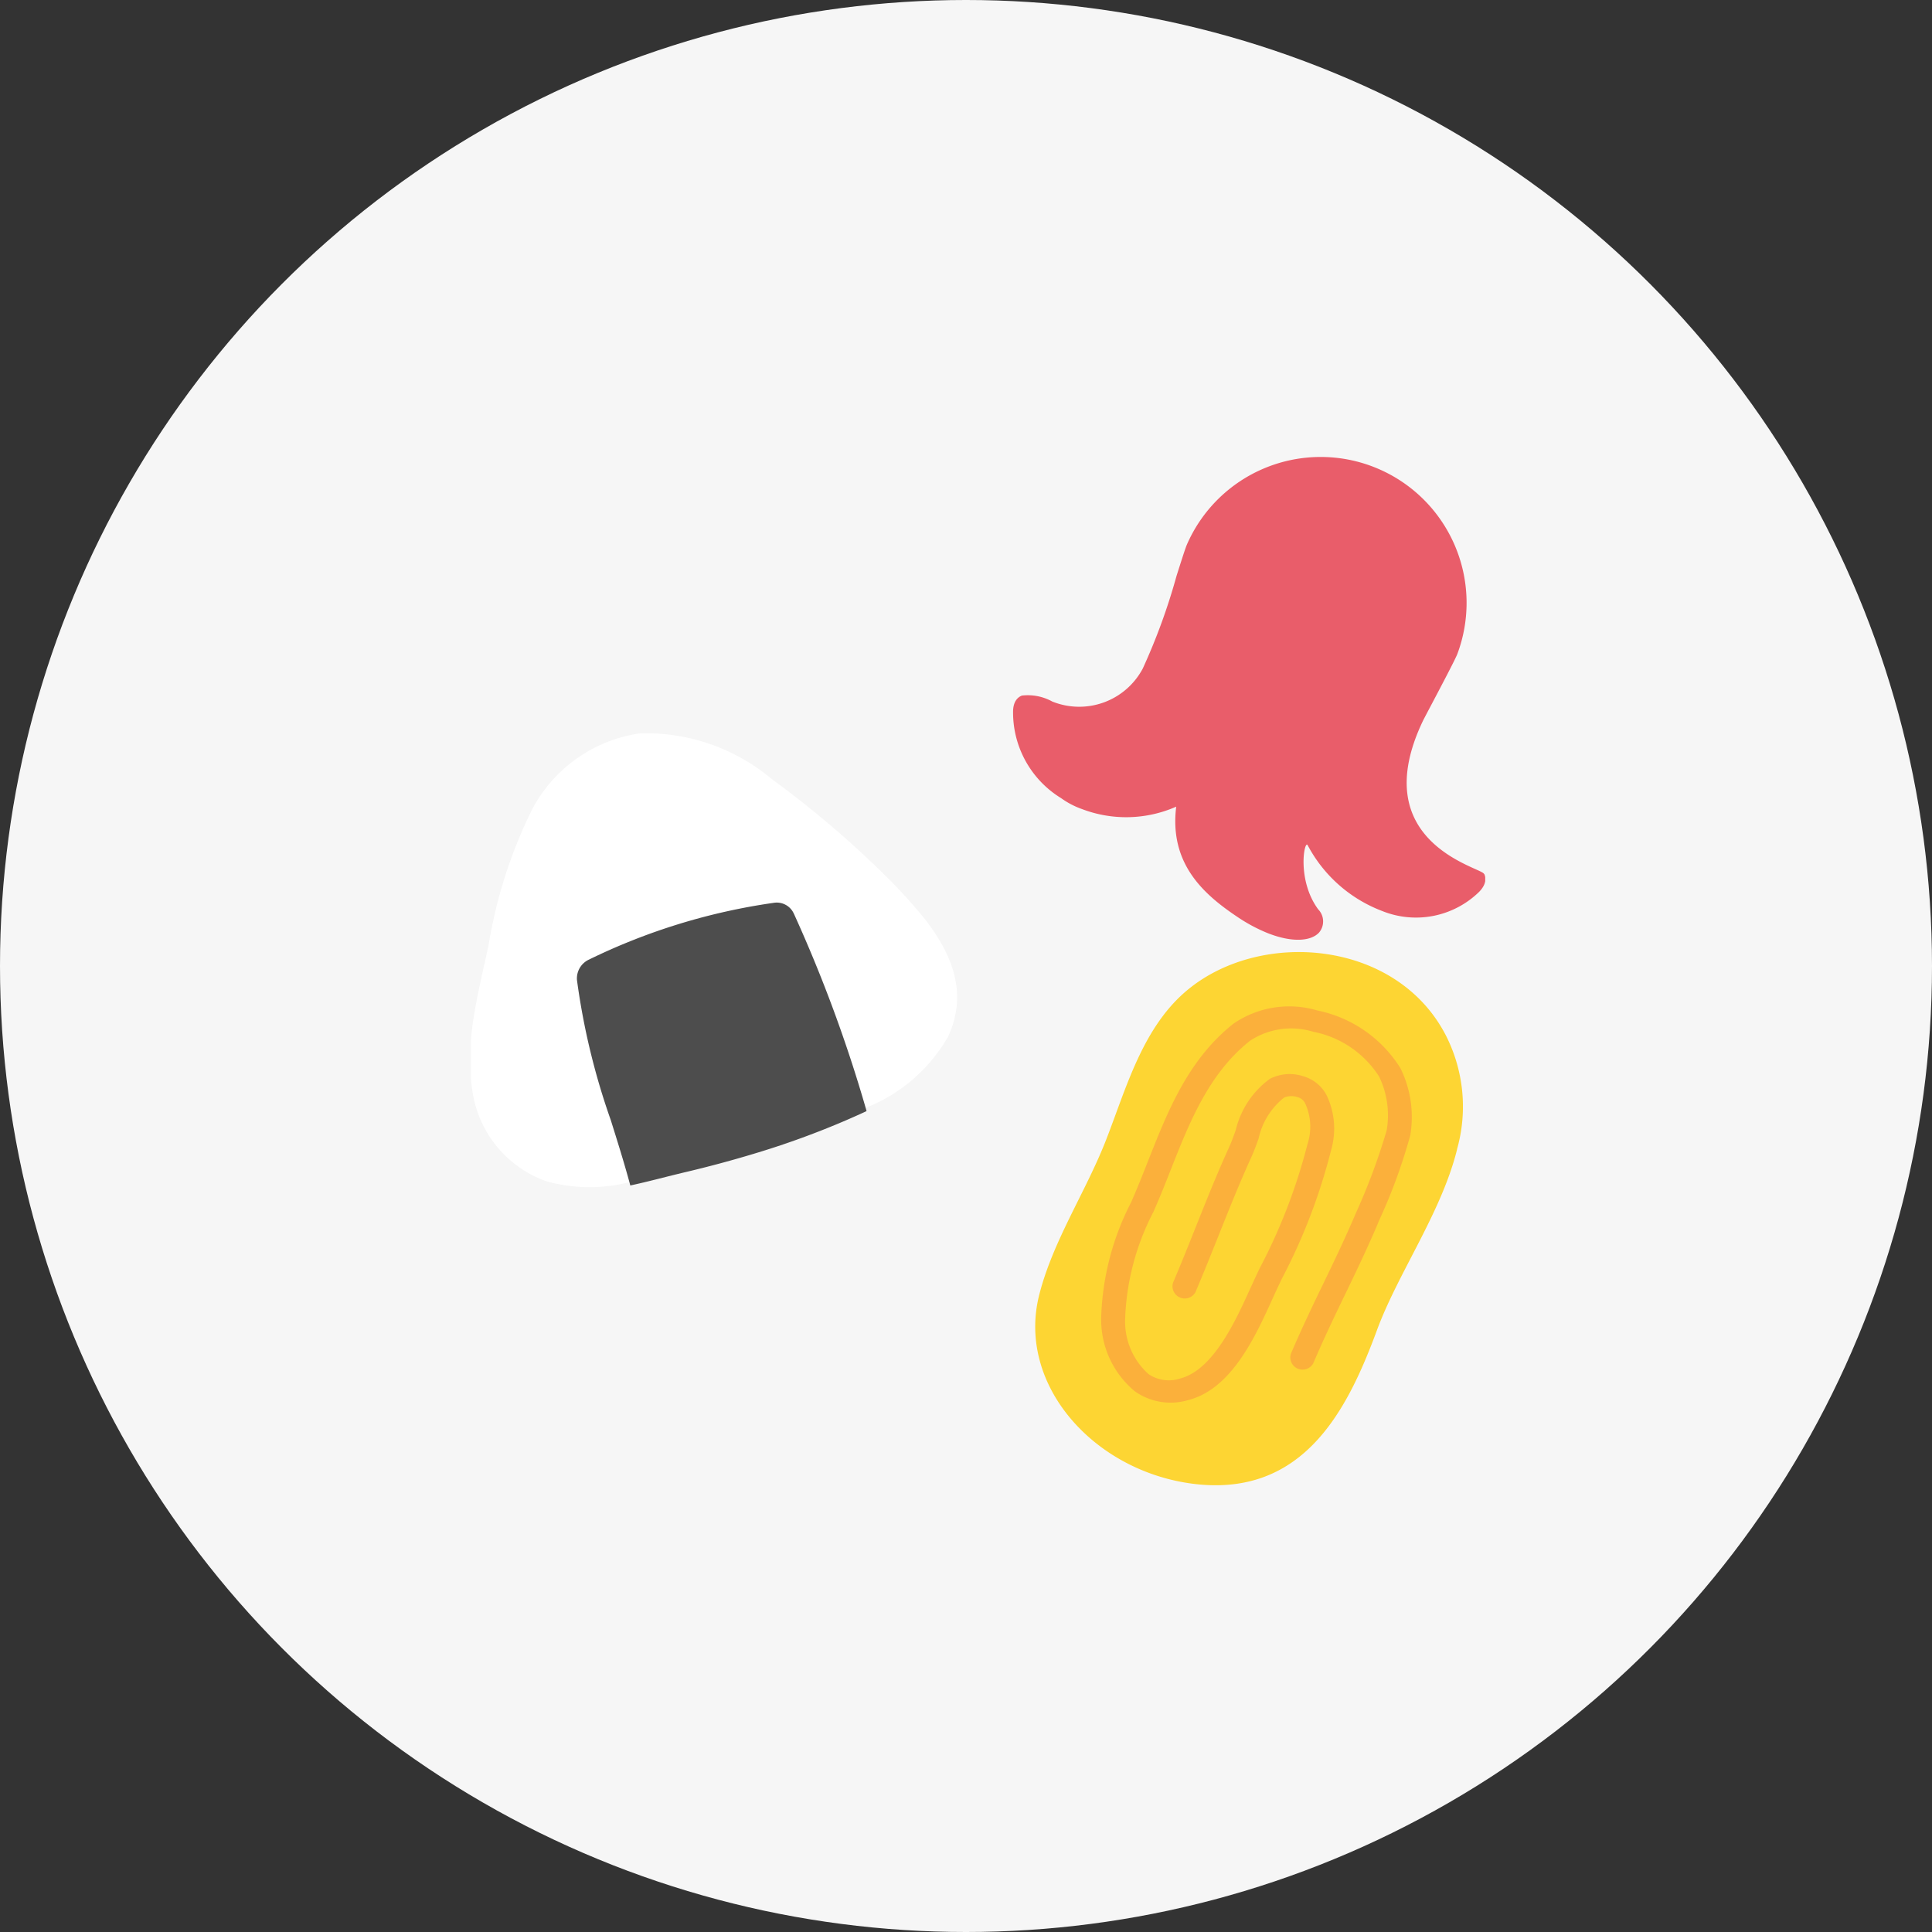 <svg xmlns="http://www.w3.org/2000/svg" width="80" height="80"><rect width="100%" height="100%" fill="#333333" stroke="none"/><defs><clipPath id="a"><path fill="none" d="M0-.11h42v43H0z" data-name="長方形 2"/></clipPath></defs><g data-name="グループ 138" transform="translate(-80 .21)"><circle cx="40" cy="40" r="40" fill="#f6f6f6" data-name="楕円形 9" transform="translate(80 -.21)"/><g data-name="グループ 4"><g clip-path="url(#a)" data-name="グループ 3" transform="translate(99.5 18.4)"><path fill="#fdd533" d="M40.834 28.985c-.648 2.613-2.44 5.109-3.313 7.474-1.21 3.276-3.021 6.924-7.571 6.377-4.132-.5-7.359-4.091-6.42-7.821.571-2.265 1.964-4.322 2.8-6.5.8-2.067 1.468-4.491 3.213-6.023 3.037-2.668 8.833-2.231 10.864 1.845a6.5 6.5 0 0 1 .424 4.647" data-name="パス 6"/><path fill="#fbb03b" d="M37.571 32.007v.009l-.017.04c-.45 1.053-.905 2-1.346 2.912s-.888 1.843-1.331 2.879a.507.507 0 0 1-.927-.394c.45-1.053.905-2 1.346-2.912s.888-1.843 1.331-2.879l.017-.04a26 26 0 0 0 1.276-3.428 3.7 3.7 0 0 0-.313-2.225 4.18 4.18 0 0 0-2.729-1.856 3.1 3.1 0 0 0-2.616.372c-1.708 1.351-2.51 3.381-3.285 5.345-.181.459-.368.933-.565 1.392l-.145.338a10.34 10.34 0 0 0-1.177 4.437 2.92 2.92 0 0 0 .968 2.292 1.5 1.5 0 0 0 1.32.179c1.365-.361 2.284-2.383 2.891-3.72.1-.212.187-.411.273-.592l.115-.242a23.5 23.5 0 0 0 1.983-5.145 2.32 2.32 0 0 0-.1-1.7.5.5 0 0 0-.319-.252.8.8 0 0 0-.548.02 2.98 2.98 0 0 0-1.058 1.7c-.092.255-.186.519-.3.767-.486 1.067-.93 2.18-1.36 3.256-.307.769-.625 1.564-.956 2.34a.507.507 0 0 1-.927-.395c.328-.767.643-1.557.948-2.322.433-1.085.881-2.206 1.375-3.291.1-.217.184-.455.274-.705a3.68 3.68 0 0 1 1.416-2.126 1.8 1.8 0 0 1 1.377-.107 1.58 1.58 0 0 1 .973.793 3.2 3.2 0 0 1 .183 2.269 24.2 24.2 0 0 1-2.043 5.332l-.115.241q-.126.266-.267.578c-.713 1.57-1.69 3.721-3.468 4.191a2.57 2.57 0 0 1-2.227-.352 3.85 3.85 0 0 1-1.4-3.068 11.1 11.1 0 0 1 1.242-4.769l.144-.336c.192-.449.377-.918.556-1.372.815-2.063 1.657-4.2 3.541-5.687a4.08 4.08 0 0 1 3.461-.544 5.3 5.3 0 0 1 3.445 2.389 4.56 4.56 0 0 1 .409 2.785 23 23 0 0 1-1.326 3.6" data-name="パス 7"/><path fill="#fff" d="M19.729 24.365a6.8 6.8 0 0 1-3.509 2.946q-.385.18-.761.345a37.7 37.7 0 0 1-6.747 2.17c-.659.153-1.339.337-2.022.483a6.74 6.74 0 0 1-3.551 0 4.67 4.67 0 0 1-3.077-3.743c-.327-2.076.238-4.01.673-6.06a19.8 19.8 0 0 1 1.8-5.6A6 6 0 0 1 7 11.757a8.1 8.1 0 0 1 5.462 1.896 41.5 41.5 0 0 1 4.535 3.835 22 22 0 0 1 1.775 1.929c1.126 1.438 1.852 3.088.962 4.949" data-name="パス 8"/><path fill="#4d4d4d" d="M13.369 19.218a.774.774 0 0 0-.827-.444 25.6 25.6 0 0 0-7.651 2.349.86.86 0 0 0-.5.848 29 29 0 0 0 1.4 5.8c.263.839.536 1.706.778 2.593l.031.114.123-.027c.408-.09.818-.193 1.215-.293q.408-.103.806-.2a48 48 0 0 0 3.166-.852 35 35 0 0 0 3.606-1.32 35 35 0 0 0 .766-.341l.1-.047-.027-.1a59 59 0 0 0-2.988-8.087" data-name="パス 9"/><path fill="#e95d6a" d="m41.949 17.579-.005-.01c-.142-.27-4.955-1.309-2.5-6.378l.157-.3c.545-1.031 1.135-2.152 1.241-2.412a6.042 6.042 0 0 0-11.2-4.527c-.078.192-.222.649-.423 1.281a25.5 25.5 0 0 1-1.4 3.841 2.98 2.98 0 0 1-3.748 1.364 2.1 2.1 0 0 0-1.254-.246c-.141.052-.376.212-.368.7a4.16 4.16 0 0 0 1.99 3.548 3.4 3.4 0 0 0 .865.452 5.13 5.13 0 0 0 3.9-.1c-.292 2.368 1.139 3.629 2.525 4.559a6.8 6.8 0 0 0 1.225.662c1.038.42 1.832.356 2.168-.011a.716.716 0 0 0-.039-.959c-.9-1.223-.568-2.914-.434-2.652a5.82 5.82 0 0 0 3.075 2.718 3.74 3.74 0 0 0 4.011-.777c.345-.344.287-.622.222-.757" data-name="パス 10"/></g></g></g></svg>
